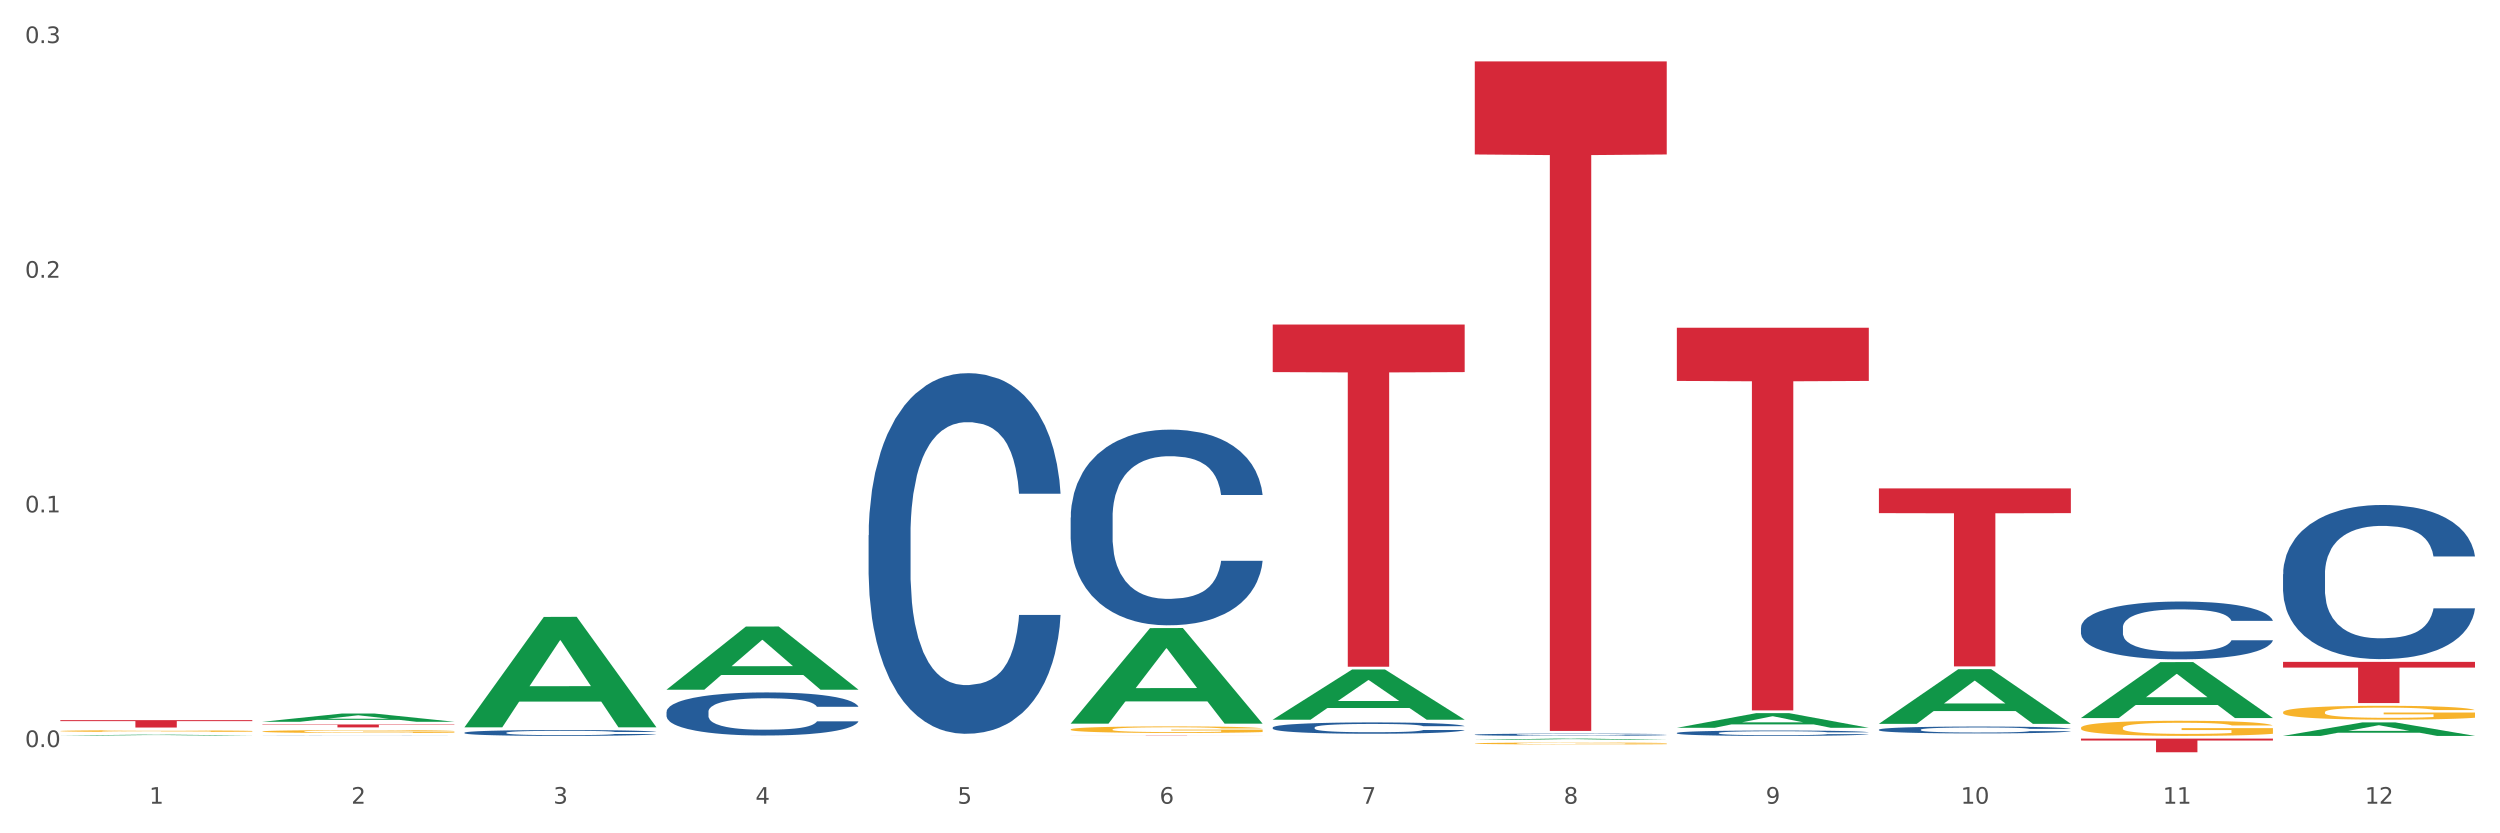 <?xml version="1.0" encoding="utf-8" standalone="no"?>
<!DOCTYPE svg PUBLIC "-//W3C//DTD SVG 1.1//EN"
  "http://www.w3.org/Graphics/SVG/1.1/DTD/svg11.dtd">
<svg xmlns:xlink="http://www.w3.org/1999/xlink" width="1080pt" height="360pt" viewBox="0 0 1080 360" xmlns="http://www.w3.org/2000/svg" version="1.1">
 <rect x="0" y="0" width="1080" height="360" fill="#333333" stroke="none"/>
 <defs>
  <style type="text/css">*{stroke-linejoin: round; stroke-linecap: butt}</style>
 </defs>
 <g id="figure_1">
  <g id="patch_1">
   <path d="M 0 360 
L 1080 360 
L 1080 0 
L 0 0 
z
" style="fill: #ffffff; stroke: #ffffff; stroke-linejoin: miter"/>
  </g>
  <g id="axes_1">
   <g id="matplotlib.axis_1">
    <g id="xtick_1">
     <g id="text_1">
      <!-- 1 -->
      <g style="fill: #4d4d4d" transform="translate(64.476 347.204) scale(0.096 -0.096)">
       <defs>
        <path id="DejaVuSans-31" d="M 794 531 
L 1825 531 
L 1825 4091 
L 703 3866 
L 703 4441 
L 1819 4666 
L 2450 4666 
L 2450 531 
L 3481 531 
L 3481 0 
L 794 0 
L 794 531 
z
" transform="scale(0.016)"/>
       </defs>
       <use xlink:href="#DejaVuSans-31"/>
      </g>
     </g>
    </g>
    <g id="xtick_2">
     <g id="text_2">
      <!-- 2 -->
      <g style="fill: #4d4d4d" transform="translate(151.768 347.204) scale(0.096 -0.096)">
       <defs>
        <path id="DejaVuSans-32" d="M 1228 531 
L 3431 531 
L 3431 0 
L 469 0 
L 469 531 
Q 828 903 1448 1529 
Q 2069 2156 2228 2338 
Q 2531 2678 2651 2914 
Q 2772 3150 2772 3378 
Q 2772 3750 2511 3984 
Q 2250 4219 1831 4219 
Q 1534 4219 1204 4116 
Q 875 4013 500 3803 
L 500 4441 
Q 881 4594 1212 4672 
Q 1544 4750 1819 4750 
Q 2544 4750 2975 4387 
Q 3406 4025 3406 3419 
Q 3406 3131 3298 2873 
Q 3191 2616 2906 2266 
Q 2828 2175 2409 1742 
Q 1991 1309 1228 531 
z
" transform="scale(0.016)"/>
       </defs>
       <use xlink:href="#DejaVuSans-32"/>
      </g>
     </g>
    </g>
    <g id="xtick_3">
     <g id="text_3">
      <!-- 3 -->
      <g style="fill: #4d4d4d" transform="translate(239.059 347.204) scale(0.096 -0.096)">
       <defs>
        <path id="DejaVuSans-33" d="M 2597 2516 
Q 3050 2419 3304 2112 
Q 3559 1806 3559 1356 
Q 3559 666 3084 287 
Q 2609 -91 1734 -91 
Q 1441 -91 1130 -33 
Q 819 25 488 141 
L 488 750 
Q 750 597 1062 519 
Q 1375 441 1716 441 
Q 2309 441 2620 675 
Q 2931 909 2931 1356 
Q 2931 1769 2642 2001 
Q 2353 2234 1838 2234 
L 1294 2234 
L 1294 2753 
L 1863 2753 
Q 2328 2753 2575 2939 
Q 2822 3125 2822 3475 
Q 2822 3834 2567 4026 
Q 2313 4219 1838 4219 
Q 1578 4219 1281 4162 
Q 984 4106 628 3988 
L 628 4550 
Q 988 4650 1302 4700 
Q 1616 4750 1894 4750 
Q 2613 4750 3031 4423 
Q 3450 4097 3450 3541 
Q 3450 3153 3228 2886 
Q 3006 2619 2597 2516 
z
" transform="scale(0.016)"/>
       </defs>
       <use xlink:href="#DejaVuSans-33"/>
      </g>
     </g>
    </g>
    <g id="xtick_4">
     <g id="text_4">
      <!-- 4 -->
      <g style="fill: #4d4d4d" transform="translate(326.351 347.204) scale(0.096 -0.096)">
       <defs>
        <path id="DejaVuSans-34" d="M 2419 4116 
L 825 1625 
L 2419 1625 
L 2419 4116 
z
M 2253 4666 
L 3047 4666 
L 3047 1625 
L 3713 1625 
L 3713 1100 
L 3047 1100 
L 3047 0 
L 2419 0 
L 2419 1100 
L 313 1100 
L 313 1709 
L 2253 4666 
z
" transform="scale(0.016)"/>
       </defs>
       <use xlink:href="#DejaVuSans-34"/>
      </g>
     </g>
    </g>
    <g id="xtick_5">
     <g id="text_5">
      <!-- 5 -->
      <g style="fill: #4d4d4d" transform="translate(413.642 347.204) scale(0.096 -0.096)">
       <defs>
        <path id="DejaVuSans-35" d="M 691 4666 
L 3169 4666 
L 3169 4134 
L 1269 4134 
L 1269 2991 
Q 1406 3038 1543 3061 
Q 1681 3084 1819 3084 
Q 2600 3084 3056 2656 
Q 3513 2228 3513 1497 
Q 3513 744 3044 326 
Q 2575 -91 1722 -91 
Q 1428 -91 1123 -41 
Q 819 9 494 109 
L 494 744 
Q 775 591 1075 516 
Q 1375 441 1709 441 
Q 2250 441 2565 725 
Q 2881 1009 2881 1497 
Q 2881 1984 2565 2268 
Q 2250 2553 1709 2553 
Q 1456 2553 1204 2497 
Q 953 2441 691 2322 
L 691 4666 
z
" transform="scale(0.016)"/>
       </defs>
       <use xlink:href="#DejaVuSans-35"/>
      </g>
     </g>
    </g>
    <g id="xtick_6">
     <g id="text_6">
      <!-- 6 -->
      <g style="fill: #4d4d4d" transform="translate(500.934 347.204) scale(0.096 -0.096)">
       <defs>
        <path id="DejaVuSans-36" d="M 2113 2584 
Q 1688 2584 1439 2293 
Q 1191 2003 1191 1497 
Q 1191 994 1439 701 
Q 1688 409 2113 409 
Q 2538 409 2786 701 
Q 3034 994 3034 1497 
Q 3034 2003 2786 2293 
Q 2538 2584 2113 2584 
z
M 3366 4563 
L 3366 3988 
Q 3128 4100 2886 4159 
Q 2644 4219 2406 4219 
Q 1781 4219 1451 3797 
Q 1122 3375 1075 2522 
Q 1259 2794 1537 2939 
Q 1816 3084 2150 3084 
Q 2853 3084 3261 2657 
Q 3669 2231 3669 1497 
Q 3669 778 3244 343 
Q 2819 -91 2113 -91 
Q 1303 -91 875 529 
Q 447 1150 447 2328 
Q 447 3434 972 4092 
Q 1497 4750 2381 4750 
Q 2619 4750 2861 4703 
Q 3103 4656 3366 4563 
z
" transform="scale(0.016)"/>
       </defs>
       <use xlink:href="#DejaVuSans-36"/>
      </g>
     </g>
    </g>
    <g id="xtick_7">
     <g id="text_7">
      <!-- 7 -->
      <g style="fill: #4d4d4d" transform="translate(588.225 347.204) scale(0.096 -0.096)">
       <defs>
        <path id="DejaVuSans-37" d="M 525 4666 
L 3525 4666 
L 3525 4397 
L 1831 0 
L 1172 0 
L 2766 4134 
L 525 4134 
L 525 4666 
z
" transform="scale(0.016)"/>
       </defs>
       <use xlink:href="#DejaVuSans-37"/>
      </g>
     </g>
    </g>
    <g id="xtick_8">
     <g id="text_8">
      <!-- 8 -->
      <g style="fill: #4d4d4d" transform="translate(675.517 347.204) scale(0.096 -0.096)">
       <defs>
        <path id="DejaVuSans-38" d="M 2034 2216 
Q 1584 2216 1326 1975 
Q 1069 1734 1069 1313 
Q 1069 891 1326 650 
Q 1584 409 2034 409 
Q 2484 409 2743 651 
Q 3003 894 3003 1313 
Q 3003 1734 2745 1975 
Q 2488 2216 2034 2216 
z
M 1403 2484 
Q 997 2584 770 2862 
Q 544 3141 544 3541 
Q 544 4100 942 4425 
Q 1341 4750 2034 4750 
Q 2731 4750 3128 4425 
Q 3525 4100 3525 3541 
Q 3525 3141 3298 2862 
Q 3072 2584 2669 2484 
Q 3125 2378 3379 2068 
Q 3634 1759 3634 1313 
Q 3634 634 3220 271 
Q 2806 -91 2034 -91 
Q 1263 -91 848 271 
Q 434 634 434 1313 
Q 434 1759 690 2068 
Q 947 2378 1403 2484 
z
M 1172 3481 
Q 1172 3119 1398 2916 
Q 1625 2713 2034 2713 
Q 2441 2713 2670 2916 
Q 2900 3119 2900 3481 
Q 2900 3844 2670 4047 
Q 2441 4250 2034 4250 
Q 1625 4250 1398 4047 
Q 1172 3844 1172 3481 
z
" transform="scale(0.016)"/>
       </defs>
       <use xlink:href="#DejaVuSans-38"/>
      </g>
     </g>
    </g>
    <g id="xtick_9">
     <g id="text_9">
      <!-- 9 -->
      <g style="fill: #4d4d4d" transform="translate(762.808 347.204) scale(0.096 -0.096)">
       <defs>
        <path id="DejaVuSans-39" d="M 703 97 
L 703 672 
Q 941 559 1184 500 
Q 1428 441 1663 441 
Q 2288 441 2617 861 
Q 2947 1281 2994 2138 
Q 2813 1869 2534 1725 
Q 2256 1581 1919 1581 
Q 1219 1581 811 2004 
Q 403 2428 403 3163 
Q 403 3881 828 4315 
Q 1253 4750 1959 4750 
Q 2769 4750 3195 4129 
Q 3622 3509 3622 2328 
Q 3622 1225 3098 567 
Q 2575 -91 1691 -91 
Q 1453 -91 1209 -44 
Q 966 3 703 97 
z
M 1959 2075 
Q 2384 2075 2632 2365 
Q 2881 2656 2881 3163 
Q 2881 3666 2632 3958 
Q 2384 4250 1959 4250 
Q 1534 4250 1286 3958 
Q 1038 3666 1038 3163 
Q 1038 2656 1286 2365 
Q 1534 2075 1959 2075 
z
" transform="scale(0.016)"/>
       </defs>
       <use xlink:href="#DejaVuSans-39"/>
      </g>
     </g>
    </g>
    <g id="xtick_10">
     <g id="text_10">
      <!-- 10 -->
      <g style="fill: #4d4d4d" transform="translate(847.046 347.204) scale(0.096 -0.096)">
       <defs>
        <path id="DejaVuSans-30" d="M 2034 4250 
Q 1547 4250 1301 3770 
Q 1056 3291 1056 2328 
Q 1056 1369 1301 889 
Q 1547 409 2034 409 
Q 2525 409 2770 889 
Q 3016 1369 3016 2328 
Q 3016 3291 2770 3770 
Q 2525 4250 2034 4250 
z
M 2034 4750 
Q 2819 4750 3233 4129 
Q 3647 3509 3647 2328 
Q 3647 1150 3233 529 
Q 2819 -91 2034 -91 
Q 1250 -91 836 529 
Q 422 1150 422 2328 
Q 422 3509 836 4129 
Q 1250 4750 2034 4750 
z
" transform="scale(0.016)"/>
       </defs>
       <use xlink:href="#DejaVuSans-31"/>
       <use xlink:href="#DejaVuSans-30" transform="translate(63.623 0)"/>
      </g>
     </g>
    </g>
    <g id="xtick_11">
     <g id="text_11">
      <!-- 11 -->
      <g style="fill: #4d4d4d" transform="translate(934.337 347.204) scale(0.096 -0.096)">
       <use xlink:href="#DejaVuSans-31"/>
       <use xlink:href="#DejaVuSans-31" transform="translate(63.623 0)"/>
      </g>
     </g>
    </g>
    <g id="xtick_12">
     <g id="text_12">
      <!-- 12 -->
      <g style="fill: #4d4d4d" transform="translate(1021.629 347.204) scale(0.096 -0.096)">
       <use xlink:href="#DejaVuSans-31"/>
       <use xlink:href="#DejaVuSans-32" transform="translate(63.623 0)"/>
      </g>
     </g>
    </g>
    <g id="xtick_13"/>
    <g id="xtick_14"/>
    <g id="xtick_15"/>
    <g id="xtick_16"/>
    <g id="xtick_17"/>
    <g id="xtick_18"/>
    <g id="xtick_19"/>
    <g id="xtick_20"/>
    <g id="xtick_21"/>
    <g id="xtick_22"/>
    <g id="xtick_23"/>
   </g>
   <g id="matplotlib.axis_2">
    <g id="ytick_1">
     <g id="text_13">
      <!-- 0.0 -->
      <g style="fill: #4d4d4d" transform="translate(10.8 322.73) scale(0.096 -0.096)">
       <defs>
        <path id="DejaVuSans-2e" d="M 684 794 
L 1344 794 
L 1344 0 
L 684 0 
L 684 794 
z
" transform="scale(0.016)"/>
       </defs>
       <use xlink:href="#DejaVuSans-30"/>
       <use xlink:href="#DejaVuSans-2e" transform="translate(63.623 0)"/>
       <use xlink:href="#DejaVuSans-30" transform="translate(95.41 0)"/>
      </g>
     </g>
    </g>
    <g id="ytick_2">
     <g id="text_14">
      <!-- 0.1 -->
      <g style="fill: #4d4d4d" transform="translate(10.8 221.359) scale(0.096 -0.096)">
       <use xlink:href="#DejaVuSans-30"/>
       <use xlink:href="#DejaVuSans-2e" transform="translate(63.623 0)"/>
       <use xlink:href="#DejaVuSans-31" transform="translate(95.41 0)"/>
      </g>
     </g>
    </g>
    <g id="ytick_3">
     <g id="text_15">
      <!-- 0.2 -->
      <g style="fill: #4d4d4d" transform="translate(10.8 119.988) scale(0.096 -0.096)">
       <use xlink:href="#DejaVuSans-30"/>
       <use xlink:href="#DejaVuSans-2e" transform="translate(63.623 0)"/>
       <use xlink:href="#DejaVuSans-32" transform="translate(95.41 0)"/>
      </g>
     </g>
    </g>
    <g id="ytick_4">
     <g id="text_16">
      <!-- 0.3 -->
      <g style="fill: #4d4d4d" transform="translate(10.8 18.617) scale(0.096 -0.096)">
       <use xlink:href="#DejaVuSans-30"/>
       <use xlink:href="#DejaVuSans-2e" transform="translate(63.623 0)"/>
       <use xlink:href="#DejaVuSans-33" transform="translate(95.41 0)"/>
      </g>
     </g>
    </g>
    <g id="ytick_5"/>
    <g id="ytick_6"/>
    <g id="ytick_7"/>
   </g>
   <g id="PolyCollection_1">
    <path d="M 26.067 317.766 
L 26.152 317.766 
L 60.349 317.376 
L 74.541 317.376 
L 108.994 317.767 
L 92.579 317.767 
L 85.142 317.676 
L 49.834 317.676 
L 49.577 317.677 
L 42.396 317.767 
L 26.067 317.767 
L 26.067 317.766 
L 54.279 317.621 
L 80.696 317.621 
L 67.616 317.459 
L 67.445 317.458 
L 67.274 317.459 
L 54.194 317.621 
L 54.279 317.621 
L 26.067 317.766 
z
" clip-path="url(#p95a2f66bcb)" style="fill: #109648"/>
    <path d="M 113.358 311.8 
L 113.444 311.797 
L 147.641 308.257 
L 161.832 308.254 
L 196.285 311.807 
L 179.871 311.807 
L 172.433 310.979 
L 137.125 310.979 
L 136.869 310.993 
L 129.687 311.807 
L 113.358 311.807 
L 113.358 311.8 
L 141.571 310.486 
L 167.988 310.482 
L 154.907 309.011 
L 154.736 309.004 
L 154.565 309.014 
L 141.485 310.482 
L 141.571 310.486 
L 113.358 311.8 
z
" clip-path="url(#p95a2f66bcb)" style="fill: #109648"/>
    <path d="M 200.65 314.113 
L 200.735 314.069 
L 234.932 266.51 
L 249.124 266.465 
L 283.577 314.203 
L 267.162 314.203 
L 259.725 303.087 
L 224.417 303.087 
L 224.16 303.266 
L 216.979 314.203 
L 200.65 314.203 
L 200.65 314.113 
L 228.862 296.453 
L 255.279 296.408 
L 242.199 276.64 
L 242.028 276.551 
L 241.857 276.685 
L 228.777 296.408 
L 228.862 296.453 
L 200.65 314.113 
z
" clip-path="url(#p95a2f66bcb)" style="fill: #109648"/>
    <path d="M 287.941 297.905 
L 288.027 297.879 
L 322.224 270.67 
L 336.415 270.644 
L 370.868 297.956 
L 354.454 297.956 
L 347.016 291.596 
L 311.708 291.596 
L 311.452 291.698 
L 304.27 297.956 
L 287.941 297.956 
L 287.941 297.905 
L 316.154 287.8 
L 342.571 287.775 
L 329.49 276.465 
L 329.319 276.414 
L 329.148 276.491 
L 316.068 287.775 
L 316.154 287.8 
L 287.941 297.905 
z
" clip-path="url(#p95a2f66bcb)" style="fill: #109648"/>
    <path d="M 462.524 312.559 
L 462.61 312.52 
L 496.806 271.343 
L 510.998 271.304 
L 545.451 312.637 
L 529.037 312.637 
L 521.599 303.012 
L 486.291 303.012 
L 486.035 303.167 
L 478.853 312.637 
L 462.524 312.637 
L 462.524 312.559 
L 490.737 297.268 
L 517.153 297.229 
L 504.073 280.114 
L 503.902 280.036 
L 503.731 280.153 
L 490.651 297.229 
L 490.737 297.268 
L 462.524 312.559 
z
" clip-path="url(#p95a2f66bcb)" style="fill: #109648"/>
    <path d="M 549.816 310.871 
L 549.901 310.85 
L 584.098 289.22 
L 598.29 289.2 
L 632.743 310.912 
L 616.328 310.912 
L 608.891 305.856 
L 573.582 305.856 
L 573.326 305.937 
L 566.145 310.912 
L 549.816 310.912 
L 549.816 310.871 
L 578.028 302.838 
L 604.445 302.818 
L 591.365 293.827 
L 591.194 293.787 
L 591.023 293.848 
L 577.943 302.818 
L 578.028 302.838 
L 549.816 310.871 
z
" clip-path="url(#p95a2f66bcb)" style="fill: #109648"/>
    <path d="M 637.107 319.615 
L 637.193 319.614 
L 671.389 319.083 
L 685.581 319.083 
L 720.034 319.616 
L 703.62 319.616 
L 696.182 319.492 
L 660.874 319.492 
L 660.617 319.494 
L 653.436 319.616 
L 637.107 319.616 
L 637.107 319.615 
L 665.319 319.417 
L 691.736 319.417 
L 678.656 319.196 
L 678.485 319.195 
L 678.314 319.197 
L 665.234 319.417 
L 665.319 319.417 
L 637.107 319.615 
z
" clip-path="url(#p95a2f66bcb)" style="fill: #109648"/>
    <path d="M 462.524 315.117 
L 462.622 315.114 
L 462.622 315.021 
L 462.818 314.941 
L 463.797 314.746 
L 465.266 314.586 
L 466.343 314.501 
L 467.42 314.431 
L 468.692 314.361 
L 470.259 314.288 
L 473.098 314.182 
L 474.861 314.128 
L 477.014 314.071 
L 480.931 313.988 
L 483.77 313.942 
L 486.707 313.903 
L 491.505 313.856 
L 494.638 313.835 
L 497.967 313.82 
L 501.981 313.81 
L 505.016 313.807 
L 511.673 313.815 
L 517.352 313.838 
L 520.093 313.856 
L 523.618 313.887 
L 525.478 313.908 
L 528.513 313.949 
L 531.646 314.004 
L 533.8 314.05 
L 537.031 314.138 
L 539.479 314.226 
L 541.731 314.335 
L 542.906 314.41 
L 543.787 314.48 
L 544.57 314.56 
L 545.353 314.687 
L 527.73 314.687 
L 527.045 314.596 
L 525.968 314.511 
L 524.401 314.428 
L 523.031 314.376 
L 520.681 314.312 
L 518.527 314.27 
L 516.275 314.239 
L 513.534 314.213 
L 511.38 314.2 
L 508.345 314.19 
L 502.372 314.193 
L 498.358 314.213 
L 495.617 314.239 
L 493.854 314.263 
L 492.288 314.288 
L 490.526 314.325 
L 488.47 314.379 
L 487.001 314.428 
L 485.532 314.49 
L 484.357 314.552 
L 483.281 314.625 
L 482.399 314.702 
L 481.714 314.783 
L 481.127 314.881 
L 480.637 315.044 
L 480.637 315.399 
L 480.833 315.479 
L 481.322 315.585 
L 481.91 315.665 
L 482.889 315.761 
L 483.77 315.826 
L 485.434 315.919 
L 487.295 315.997 
L 488.763 316.046 
L 490.232 316.087 
L 492.777 316.144 
L 495.617 316.191 
L 498.064 316.219 
L 501.393 316.245 
L 503.645 316.255 
L 505.603 316.26 
L 510.401 316.26 
L 513.827 316.253 
L 517.646 316.235 
L 520.583 316.211 
L 523.031 316.183 
L 525.772 316.136 
L 527.534 316.092 
L 527.534 315.551 
L 505.995 315.549 
L 505.995 315.189 
L 545.451 315.189 
L 545.451 316.245 
L 543.787 316.299 
L 541.927 316.348 
L 539.968 316.392 
L 537.031 316.447 
L 533.507 316.499 
L 530.374 316.535 
L 527.045 316.566 
L 523.129 316.594 
L 518.037 316.62 
L 514.904 316.631 
L 510.988 316.638 
L 506.386 316.641 
L 502.372 316.636 
L 498.456 316.623 
L 494.344 316.6 
L 490.33 316.566 
L 487.295 316.532 
L 484.26 316.491 
L 481.029 316.436 
L 478.483 316.385 
L 476.525 316.338 
L 474.371 316.279 
L 472.021 316.201 
L 470.259 316.131 
L 468.692 316.059 
L 467.028 315.965 
L 465.853 315.885 
L 464.678 315.784 
L 463.993 315.709 
L 463.21 315.593 
L 462.622 315.43 
L 462.524 315.117 
z
" clip-path="url(#p95a2f66bcb)" style="fill: #f7b32b"/>
    <path d="M 637.107 321.165 
L 637.205 321.164 
L 637.205 321.137 
L 637.401 321.114 
L 638.38 321.058 
L 639.849 321.011 
L 640.926 320.987 
L 642.003 320.966 
L 643.275 320.946 
L 644.842 320.925 
L 647.681 320.894 
L 649.443 320.879 
L 651.597 320.862 
L 655.514 320.838 
L 658.353 320.825 
L 661.29 320.814 
L 666.088 320.8 
L 669.221 320.794 
L 672.549 320.79 
L 676.564 320.787 
L 679.599 320.786 
L 686.256 320.788 
L 691.935 320.795 
L 694.676 320.8 
L 698.201 320.809 
L 700.061 320.815 
L 703.096 320.827 
L 706.229 320.843 
L 708.383 320.856 
L 711.614 320.882 
L 714.062 320.907 
L 716.314 320.939 
L 717.489 320.96 
L 718.37 320.981 
L 719.153 321.004 
L 719.936 321.04 
L 702.313 321.04 
L 701.628 321.014 
L 700.551 320.99 
L 698.984 320.966 
L 697.614 320.951 
L 695.264 320.932 
L 693.11 320.92 
L 690.858 320.911 
L 688.117 320.903 
L 685.963 320.9 
L 682.928 320.897 
L 676.955 320.897 
L 672.941 320.903 
L 670.2 320.911 
L 668.437 320.918 
L 666.871 320.925 
L 665.109 320.936 
L 663.053 320.951 
L 661.584 320.966 
L 660.115 320.984 
L 658.94 321.001 
L 657.863 321.022 
L 656.982 321.045 
L 656.297 321.068 
L 655.71 321.097 
L 655.22 321.144 
L 655.22 321.246 
L 655.416 321.269 
L 655.905 321.3 
L 656.493 321.323 
L 657.472 321.351 
L 658.353 321.37 
L 660.017 321.397 
L 661.878 321.419 
L 663.346 321.433 
L 664.815 321.445 
L 667.36 321.462 
L 670.2 321.475 
L 672.647 321.483 
L 675.976 321.491 
L 678.228 321.494 
L 680.186 321.495 
L 684.984 321.495 
L 688.41 321.493 
L 692.229 321.488 
L 695.166 321.481 
L 697.614 321.473 
L 700.355 321.459 
L 702.117 321.447 
L 702.117 321.29 
L 680.578 321.29 
L 680.578 321.186 
L 720.034 321.186 
L 720.034 321.491 
L 718.37 321.507 
L 716.51 321.521 
L 714.551 321.534 
L 711.614 321.549 
L 708.09 321.564 
L 704.957 321.575 
L 701.628 321.584 
L 697.711 321.592 
L 692.62 321.599 
L 689.487 321.602 
L 685.571 321.605 
L 680.969 321.605 
L 676.955 321.604 
L 673.039 321.6 
L 668.927 321.593 
L 664.913 321.584 
L 661.878 321.574 
L 658.843 321.562 
L 655.612 321.546 
L 653.066 321.531 
L 651.108 321.518 
L 648.954 321.501 
L 646.604 321.478 
L 644.842 321.458 
L 643.275 321.437 
L 641.611 321.41 
L 640.436 321.387 
L 639.261 321.358 
L 638.576 321.336 
L 637.793 321.302 
L 637.205 321.255 
L 637.107 321.165 
z
" clip-path="url(#p95a2f66bcb)" style="fill: #f7b32b"/>
    <path d="M 724.399 314.402 
L 724.484 314.396 
L 758.681 308.079 
L 772.872 308.073 
L 807.326 314.414 
L 790.911 314.414 
L 783.473 312.937 
L 748.165 312.937 
L 747.909 312.961 
L 740.728 314.414 
L 724.399 314.414 
L 724.399 314.402 
L 752.611 312.056 
L 779.028 312.05 
L 765.948 309.425 
L 765.777 309.413 
L 765.606 309.431 
L 752.525 312.05 
L 752.611 312.056 
L 724.399 314.402 
z
" clip-path="url(#p95a2f66bcb)" style="fill: #109648"/>
    <path d="M 986.273 317.901 
L 986.359 317.896 
L 1020.555 312.074 
L 1034.747 312.069 
L 1069.2 317.912 
L 1052.786 317.912 
L 1045.348 316.552 
L 1010.04 316.552 
L 1009.783 316.574 
L 1002.602 317.912 
L 986.273 317.912 
L 986.273 317.901 
L 1014.485 315.739 
L 1040.902 315.734 
L 1027.822 313.314 
L 1027.651 313.303 
L 1027.48 313.32 
L 1014.4 315.734 
L 1014.485 315.739 
L 986.273 317.901 
z
" clip-path="url(#p95a2f66bcb)" style="fill: #109648"/>
    <path d="M 898.982 310.152 
L 899.067 310.129 
L 933.264 286.038 
L 947.455 286.015 
L 981.909 310.197 
L 965.494 310.197 
L 958.056 304.566 
L 922.748 304.566 
L 922.492 304.657 
L 915.311 310.197 
L 898.982 310.197 
L 898.982 310.152 
L 927.194 301.205 
L 953.611 301.183 
L 940.531 291.169 
L 940.36 291.124 
L 940.189 291.192 
L 927.108 301.183 
L 927.194 301.205 
L 898.982 310.152 
z
" clip-path="url(#p95a2f66bcb)" style="fill: #109648"/>
    <path d="M 811.69 312.654 
L 811.776 312.632 
L 845.972 289.087 
L 860.164 289.065 
L 894.617 312.699 
L 878.203 312.699 
L 870.765 307.195 
L 835.457 307.195 
L 835.2 307.284 
L 828.019 312.699 
L 811.69 312.699 
L 811.69 312.654 
L 839.902 303.911 
L 866.319 303.889 
L 853.239 294.103 
L 853.068 294.058 
L 852.897 294.125 
L 839.817 303.889 
L 839.902 303.911 
L 811.69 312.654 
z
" clip-path="url(#p95a2f66bcb)" style="fill: #109648"/>
    <path d="M 462.524 317.811 
L 545.451 317.811 
L 545.451 317.825 
L 512.831 317.825 
L 512.831 317.912 
L 494.948 317.912 
L 494.948 317.825 
L 462.524 317.825 
L 462.524 317.811 
L 462.524 317.811 
z
" clip-path="url(#p95a2f66bcb)" style="fill: #d62839"/>
    <path d="M 113.358 315.991 
L 113.456 315.99 
L 113.456 315.949 
L 113.652 315.913 
L 114.631 315.827 
L 116.1 315.757 
L 117.177 315.719 
L 118.254 315.688 
L 119.527 315.657 
L 121.093 315.625 
L 123.932 315.578 
L 125.695 315.554 
L 127.849 315.529 
L 131.765 315.492 
L 134.604 315.472 
L 137.541 315.455 
L 142.339 315.434 
L 145.472 315.425 
L 148.801 315.418 
L 152.815 315.413 
L 155.85 315.412 
L 162.508 315.416 
L 168.186 315.426 
L 170.928 315.434 
L 174.452 315.448 
L 176.312 315.457 
L 179.348 315.475 
L 182.481 315.499 
L 184.634 315.52 
L 187.865 315.559 
L 190.313 315.598 
L 192.565 315.646 
L 193.74 315.679 
L 194.621 315.71 
L 195.404 315.745 
L 196.187 315.801 
L 178.564 315.801 
L 177.879 315.761 
L 176.802 315.723 
L 175.235 315.687 
L 173.865 315.664 
L 171.515 315.635 
L 169.361 315.617 
L 167.109 315.603 
L 164.368 315.592 
L 162.214 315.586 
L 159.179 315.582 
L 153.206 315.583 
L 149.192 315.592 
L 146.451 315.603 
L 144.689 315.614 
L 143.122 315.625 
L 141.36 315.641 
L 139.304 315.665 
L 137.835 315.687 
L 136.367 315.714 
L 135.192 315.742 
L 134.115 315.774 
L 133.234 315.808 
L 132.548 315.843 
L 131.961 315.887 
L 131.471 315.959 
L 131.471 316.116 
L 131.667 316.151 
L 132.157 316.198 
L 132.744 316.234 
L 133.723 316.276 
L 134.604 316.304 
L 136.269 316.346 
L 138.129 316.38 
L 139.597 316.402 
L 141.066 316.42 
L 143.612 316.445 
L 146.451 316.466 
L 148.899 316.478 
L 152.227 316.49 
L 154.479 316.494 
L 156.437 316.497 
L 161.235 316.497 
L 164.662 316.493 
L 168.48 316.485 
L 171.417 316.475 
L 173.865 316.462 
L 176.606 316.442 
L 178.368 316.422 
L 178.368 316.183 
L 156.829 316.182 
L 156.829 316.023 
L 196.285 316.023 
L 196.285 316.49 
L 194.621 316.514 
L 192.761 316.536 
L 190.803 316.555 
L 187.865 316.579 
L 184.341 316.602 
L 181.208 316.618 
L 177.879 316.632 
L 173.963 316.644 
L 168.872 316.656 
L 165.738 316.66 
L 161.822 316.664 
L 157.221 316.665 
L 153.206 316.662 
L 149.29 316.657 
L 145.178 316.646 
L 141.164 316.632 
L 138.129 316.617 
L 135.094 316.598 
L 131.863 316.574 
L 129.317 316.552 
L 127.359 316.531 
L 125.205 316.505 
L 122.855 316.47 
L 121.093 316.439 
L 119.527 316.407 
L 117.862 316.366 
L 116.687 316.331 
L 115.512 316.286 
L 114.827 316.253 
L 114.044 316.202 
L 113.456 316.129 
L 113.358 315.991 
z
" clip-path="url(#p95a2f66bcb)" style="fill: #f7b32b"/>
    <path d="M 26.067 315.805 
L 26.165 315.805 
L 26.165 315.78 
L 26.361 315.759 
L 27.34 315.708 
L 28.808 315.666 
L 29.885 315.643 
L 30.962 315.625 
L 32.235 315.607 
L 33.802 315.588 
L 36.641 315.56 
L 38.403 315.546 
L 40.557 315.531 
L 44.473 315.509 
L 47.313 315.497 
L 50.25 315.486 
L 55.047 315.474 
L 58.18 315.469 
L 61.509 315.465 
L 65.523 315.462 
L 68.558 315.461 
L 75.216 315.463 
L 80.895 315.469 
L 83.636 315.474 
L 87.161 315.482 
L 89.021 315.488 
L 92.056 315.499 
L 95.189 315.513 
L 97.343 315.525 
L 100.574 315.548 
L 103.022 315.571 
L 105.273 315.6 
L 106.448 315.62 
L 107.329 315.638 
L 108.113 315.659 
L 108.896 315.692 
L 91.273 315.692 
L 90.587 315.669 
L 89.51 315.646 
L 87.944 315.624 
L 86.573 315.611 
L 84.224 315.594 
L 82.07 315.583 
L 79.818 315.575 
L 77.076 315.568 
L 74.922 315.565 
L 71.887 315.562 
L 65.915 315.563 
L 61.901 315.568 
L 59.159 315.575 
L 57.397 315.581 
L 55.831 315.588 
L 54.068 315.597 
L 52.012 315.611 
L 50.544 315.624 
L 49.075 315.641 
L 47.9 315.657 
L 46.823 315.676 
L 45.942 315.696 
L 45.257 315.718 
L 44.669 315.743 
L 44.18 315.786 
L 44.18 315.879 
L 44.376 315.9 
L 44.865 315.928 
L 45.453 315.949 
L 46.432 315.974 
L 47.313 315.991 
L 48.977 316.016 
L 50.837 316.036 
L 52.306 316.049 
L 53.775 316.06 
L 56.32 316.075 
L 59.159 316.087 
L 61.607 316.095 
L 64.936 316.102 
L 67.188 316.104 
L 69.146 316.106 
L 73.943 316.106 
L 77.37 316.104 
L 81.188 316.099 
L 84.126 316.093 
L 86.573 316.085 
L 89.315 316.073 
L 91.077 316.061 
L 91.077 315.919 
L 69.538 315.919 
L 69.538 315.824 
L 108.994 315.824 
L 108.994 316.102 
L 107.329 316.116 
L 105.469 316.129 
L 103.511 316.14 
L 100.574 316.155 
L 97.049 316.168 
L 93.916 316.178 
L 90.587 316.186 
L 86.671 316.193 
L 81.58 316.2 
L 78.447 316.203 
L 74.531 316.205 
L 69.929 316.206 
L 65.915 316.204 
L 61.999 316.201 
L 57.887 316.195 
L 53.872 316.186 
L 50.837 316.177 
L 47.802 316.166 
L 44.571 316.152 
L 42.026 316.138 
L 40.068 316.126 
L 37.914 316.11 
L 35.564 316.09 
L 33.802 316.072 
L 32.235 316.053 
L 30.571 316.028 
L 29.396 316.007 
L 28.221 315.981 
L 27.536 315.961 
L 26.752 315.93 
L 26.165 315.887 
L 26.067 315.805 
z
" clip-path="url(#p95a2f66bcb)" style="fill: #f7b32b"/>
    <path d="M 549.816 140.2 
L 632.743 140.2 
L 632.743 160.744 
L 600.122 160.882 
L 600.122 288.029 
L 582.24 288.029 
L 582.24 160.882 
L 549.816 160.744 
L 549.816 140.339 
L 549.816 140.2 
z
" clip-path="url(#p95a2f66bcb)" style="fill: #d62839"/>
    <path d="M 811.69 210.983 
L 894.617 210.983 
L 894.617 221.671 
L 861.997 221.744 
L 861.997 287.895 
L 844.114 287.895 
L 844.114 221.744 
L 811.69 221.671 
L 811.69 211.055 
L 811.69 210.983 
z
" clip-path="url(#p95a2f66bcb)" style="fill: #d62839"/>
    <path d="M 637.107 26.537 
L 720.034 26.537 
L 720.034 66.728 
L 687.414 67 
L 687.414 315.752 
L 669.531 315.752 
L 669.531 67 
L 637.107 66.728 
L 637.107 26.809 
L 637.107 26.537 
z
" clip-path="url(#p95a2f66bcb)" style="fill: #d62839"/>
    <path d="M 724.399 141.586 
L 807.326 141.586 
L 807.326 164.559 
L 774.705 164.715 
L 774.705 306.903 
L 756.823 306.903 
L 756.823 164.715 
L 724.399 164.559 
L 724.399 141.741 
L 724.399 141.586 
z
" clip-path="url(#p95a2f66bcb)" style="fill: #d62839"/>
    <path d="M 113.358 312.977 
L 196.285 312.977 
L 196.285 313.153 
L 163.665 313.154 
L 163.665 314.242 
L 145.782 314.242 
L 145.782 313.154 
L 113.358 313.153 
L 113.358 312.978 
L 113.358 312.977 
z
" clip-path="url(#p95a2f66bcb)" style="fill: #d62839"/>
    <path d="M 986.273 285.915 
L 1069.2 285.915 
L 1069.2 288.39 
L 1036.579 288.407 
L 1036.579 303.727 
L 1018.697 303.727 
L 1018.697 288.407 
L 986.273 288.39 
L 986.273 285.932 
L 986.273 285.915 
z
" clip-path="url(#p95a2f66bcb)" style="fill: #d62839"/>
    <path d="M 898.982 319.083 
L 981.909 319.083 
L 981.909 319.903 
L 949.288 319.909 
L 949.288 324.987 
L 931.406 324.987 
L 931.406 319.909 
L 898.982 319.903 
L 898.982 319.088 
L 898.982 319.083 
z
" clip-path="url(#p95a2f66bcb)" style="fill: #d62839"/>
    <path d="M 26.067 311.093 
L 108.994 311.093 
L 108.994 311.537 
L 76.373 311.54 
L 76.373 314.291 
L 58.491 314.291 
L 58.491 311.54 
L 26.067 311.537 
L 26.067 311.096 
L 26.067 311.093 
z
" clip-path="url(#p95a2f66bcb)" style="fill: #d62839"/>
    <path d="M 724.399 316.63 
L 724.497 316.628 
L 724.497 316.568 
L 724.791 316.488 
L 725.869 316.339 
L 727.241 316.226 
L 729.594 316.094 
L 730.868 316.039 
L 732.535 315.977 
L 735.965 315.877 
L 739.886 315.792 
L 742.631 315.745 
L 744.689 315.716 
L 749.296 315.662 
L 751.943 315.639 
L 754.688 315.62 
L 757.04 315.607 
L 760.961 315.592 
L 764.098 315.586 
L 767.725 315.584 
L 770.763 315.586 
L 774.782 315.594 
L 780.664 315.62 
L 782.918 315.635 
L 785.957 315.66 
L 789.093 315.694 
L 791.642 315.728 
L 794.583 315.777 
L 797.621 315.841 
L 800.562 315.922 
L 802.621 315.996 
L 804.287 316.075 
L 805.757 316.171 
L 806.835 316.275 
L 807.326 316.362 
L 789.388 316.362 
L 788.897 316.283 
L 787.917 316.198 
L 786.937 316.141 
L 785.859 316.094 
L 784.192 316.041 
L 782.722 316.007 
L 780.271 315.967 
L 778.017 315.941 
L 776.155 315.926 
L 773.9 315.913 
L 769.097 315.901 
L 765.666 315.901 
L 763.51 315.905 
L 760.863 315.916 
L 758.609 315.93 
L 755.962 315.956 
L 753.903 315.984 
L 751.845 316.02 
L 750.669 316.045 
L 748.904 316.092 
L 747.728 316.13 
L 746.16 316.196 
L 745.277 316.243 
L 743.709 316.364 
L 743.023 316.454 
L 742.729 316.515 
L 742.533 316.583 
L 742.533 316.915 
L 743.121 317.064 
L 743.611 317.128 
L 744.395 317.2 
L 745.866 317.294 
L 748.022 317.385 
L 750.277 317.451 
L 752.139 317.491 
L 753.903 317.521 
L 755.668 317.544 
L 757.824 317.566 
L 759.589 317.578 
L 762.235 317.591 
L 765.372 317.598 
L 767.823 317.598 
L 772.822 317.587 
L 775.076 317.576 
L 777.233 317.561 
L 779.585 317.538 
L 781.448 317.513 
L 782.526 317.493 
L 784.29 317.453 
L 785.663 317.41 
L 786.839 317.362 
L 787.623 317.319 
L 788.505 317.255 
L 789.191 317.183 
L 789.388 317.145 
L 807.326 317.145 
L 806.934 317.221 
L 806.247 317.296 
L 804.875 317.396 
L 803.797 317.453 
L 802.13 317.523 
L 800.366 317.583 
L 797.915 317.649 
L 795.661 317.698 
L 793.308 317.74 
L 790.76 317.778 
L 786.153 317.832 
L 784.486 317.846 
L 780.958 317.872 
L 778.213 317.887 
L 774.194 317.902 
L 770.077 317.91 
L 765.764 317.912 
L 761.941 317.908 
L 757.726 317.895 
L 755.08 317.883 
L 752.139 317.863 
L 748.708 317.834 
L 745.474 317.798 
L 742.435 317.755 
L 739.592 317.706 
L 736.946 317.651 
L 733.515 317.559 
L 730.966 317.47 
L 729.104 317.387 
L 727.829 317.317 
L 726.555 317.228 
L 725.869 317.166 
L 724.791 317.017 
L 724.399 316.879 
L 724.399 316.63 
z
" clip-path="url(#p95a2f66bcb)" style="fill: #255c99"/>
    <path d="M 113.358 317.87 
L 113.456 317.87 
L 113.456 317.868 
L 113.751 317.865 
L 114.829 317.86 
L 116.201 317.856 
L 118.554 317.852 
L 119.828 317.85 
L 121.494 317.848 
L 124.925 317.845 
L 128.846 317.842 
L 131.591 317.84 
L 133.649 317.839 
L 138.256 317.838 
L 140.903 317.837 
L 143.647 317.836 
L 146 317.836 
L 149.921 317.835 
L 153.058 317.835 
L 156.684 317.835 
L 159.723 317.835 
L 163.742 317.835 
L 169.623 317.836 
L 171.878 317.837 
L 174.916 317.838 
L 178.053 317.839 
L 180.602 317.84 
L 183.542 317.841 
L 186.581 317.844 
L 189.522 317.846 
L 191.58 317.849 
L 193.247 317.851 
L 194.717 317.854 
L 195.795 317.858 
L 196.285 317.861 
L 178.347 317.861 
L 177.857 317.858 
L 176.877 317.855 
L 175.897 317.853 
L 174.818 317.852 
L 173.152 317.85 
L 171.682 317.849 
L 169.231 317.848 
L 166.977 317.847 
L 165.114 317.846 
L 162.86 317.846 
L 158.057 317.845 
L 154.626 317.845 
L 152.469 317.846 
L 149.823 317.846 
L 147.568 317.846 
L 144.922 317.847 
L 142.863 317.848 
L 140.805 317.849 
L 139.628 317.85 
L 137.864 317.852 
L 136.688 317.853 
L 135.119 317.855 
L 134.237 317.857 
L 132.669 317.861 
L 131.983 317.864 
L 131.689 317.866 
L 131.493 317.868 
L 131.493 317.879 
L 132.081 317.884 
L 132.571 317.886 
L 133.355 317.889 
L 134.825 317.892 
L 136.982 317.895 
L 139.236 317.897 
L 141.099 317.898 
L 142.863 317.899 
L 144.628 317.9 
L 146.784 317.901 
L 148.548 317.901 
L 151.195 317.902 
L 154.332 317.902 
L 156.782 317.902 
L 161.781 317.902 
L 164.036 317.901 
L 166.192 317.901 
L 168.545 317.9 
L 170.407 317.899 
L 171.486 317.898 
L 173.25 317.897 
L 174.622 317.896 
L 175.799 317.894 
L 176.583 317.893 
L 177.465 317.891 
L 178.151 317.888 
L 178.347 317.887 
L 196.285 317.887 
L 195.893 317.889 
L 195.207 317.892 
L 193.835 317.895 
L 192.757 317.897 
L 191.09 317.899 
L 189.326 317.901 
L 186.875 317.904 
L 184.621 317.905 
L 182.268 317.907 
L 179.72 317.908 
L 175.113 317.91 
L 173.446 317.91 
L 169.917 317.911 
L 167.173 317.911 
L 163.154 317.912 
L 159.037 317.912 
L 154.724 317.912 
L 150.901 317.912 
L 146.686 317.912 
L 144.039 317.911 
L 141.099 317.911 
L 137.668 317.91 
L 134.433 317.909 
L 131.395 317.907 
L 128.552 317.905 
L 125.905 317.904 
L 122.475 317.901 
L 119.926 317.898 
L 118.064 317.895 
L 116.789 317.893 
L 115.515 317.89 
L 114.829 317.888 
L 113.751 317.883 
L 113.358 317.878 
L 113.358 317.87 
z
" clip-path="url(#p95a2f66bcb)" style="fill: #255c99"/>
    <path d="M 287.941 307.491 
L 288.039 307.474 
L 288.039 306.998 
L 288.333 306.352 
L 289.412 305.162 
L 290.784 304.261 
L 293.137 303.206 
L 294.411 302.764 
L 296.077 302.271 
L 299.508 301.472 
L 303.429 300.792 
L 306.174 300.418 
L 308.232 300.18 
L 312.839 299.755 
L 315.486 299.568 
L 318.23 299.415 
L 320.583 299.313 
L 324.504 299.194 
L 327.64 299.143 
L 331.267 299.126 
L 334.306 299.143 
L 338.325 299.211 
L 344.206 299.415 
L 346.461 299.534 
L 349.499 299.738 
L 352.636 300.01 
L 355.185 300.282 
L 358.125 300.673 
L 361.164 301.183 
L 364.105 301.829 
L 366.163 302.424 
L 367.83 303.053 
L 369.3 303.818 
L 370.378 304.652 
L 370.868 305.349 
L 352.93 305.349 
L 352.44 304.72 
L 351.46 304.039 
L 350.48 303.58 
L 349.401 303.206 
L 347.735 302.781 
L 346.265 302.509 
L 343.814 302.186 
L 341.56 301.982 
L 339.697 301.863 
L 337.443 301.761 
L 332.64 301.659 
L 329.209 301.659 
L 327.052 301.693 
L 324.406 301.778 
L 322.151 301.897 
L 319.505 302.101 
L 317.446 302.322 
L 315.388 302.611 
L 314.211 302.815 
L 312.447 303.189 
L 311.271 303.495 
L 309.702 304.022 
L 308.82 304.397 
L 307.252 305.366 
L 306.566 306.08 
L 306.272 306.573 
L 306.076 307.117 
L 306.076 309.769 
L 306.664 310.959 
L 307.154 311.469 
L 307.938 312.047 
L 309.408 312.795 
L 311.565 313.526 
L 313.819 314.053 
L 315.682 314.377 
L 317.446 314.615 
L 319.211 314.802 
L 321.367 314.972 
L 323.131 315.074 
L 325.778 315.176 
L 328.915 315.227 
L 331.365 315.227 
L 336.364 315.142 
L 338.619 315.057 
L 340.775 314.938 
L 343.128 314.751 
L 344.99 314.547 
L 346.069 314.394 
L 347.833 314.07 
L 349.205 313.73 
L 350.382 313.339 
L 351.166 312.999 
L 352.048 312.489 
L 352.734 311.911 
L 352.93 311.605 
L 370.868 311.605 
L 370.476 312.217 
L 369.79 312.812 
L 368.418 313.611 
L 367.339 314.07 
L 365.673 314.632 
L 363.909 315.108 
L 361.458 315.635 
L 359.204 316.026 
L 356.851 316.366 
L 354.303 316.672 
L 349.695 317.097 
L 348.029 317.216 
L 344.5 317.42 
L 341.756 317.539 
L 337.737 317.658 
L 333.62 317.726 
L 329.307 317.743 
L 325.484 317.709 
L 321.269 317.607 
L 318.622 317.505 
L 315.682 317.352 
L 312.251 317.114 
L 309.016 316.825 
L 305.978 316.485 
L 303.135 316.094 
L 300.488 315.652 
L 297.057 314.921 
L 294.509 314.207 
L 292.646 313.543 
L 291.372 312.982 
L 290.098 312.268 
L 289.412 311.775 
L 288.333 310.585 
L 287.941 309.48 
L 287.941 307.491 
z
" clip-path="url(#p95a2f66bcb)" style="fill: #255c99"/>
    <path d="M 200.65 316.514 
L 200.748 316.512 
L 200.748 316.447 
L 201.042 316.359 
L 202.12 316.196 
L 203.493 316.074 
L 205.845 315.93 
L 207.119 315.869 
L 208.786 315.802 
L 212.217 315.693 
L 216.137 315.601 
L 218.882 315.549 
L 220.941 315.517 
L 225.548 315.459 
L 228.194 315.434 
L 230.939 315.413 
L 233.291 315.399 
L 237.212 315.383 
L 240.349 315.376 
L 243.976 315.373 
L 247.014 315.376 
L 251.033 315.385 
L 256.915 315.413 
L 259.169 315.429 
L 262.208 315.457 
L 265.345 315.494 
L 267.893 315.531 
L 270.834 315.584 
L 273.873 315.654 
L 276.813 315.742 
L 278.872 315.823 
L 280.538 315.909 
L 282.008 316.013 
L 283.087 316.127 
L 283.577 316.222 
L 265.639 316.222 
L 265.149 316.136 
L 264.168 316.043 
L 263.188 315.981 
L 262.11 315.93 
L 260.444 315.872 
L 258.973 315.835 
L 256.523 315.791 
L 254.268 315.763 
L 252.406 315.747 
L 250.151 315.733 
L 245.348 315.719 
L 241.917 315.719 
L 239.761 315.723 
L 237.114 315.735 
L 234.86 315.751 
L 232.213 315.779 
L 230.155 315.809 
L 228.096 315.849 
L 226.92 315.876 
L 225.156 315.927 
L 223.979 315.969 
L 222.411 316.041 
L 221.529 316.092 
L 219.96 316.224 
L 219.274 316.322 
L 218.98 316.389 
L 218.784 316.463 
L 218.784 316.825 
L 219.372 316.987 
L 219.862 317.057 
L 220.646 317.136 
L 222.117 317.238 
L 224.273 317.337 
L 226.528 317.409 
L 228.39 317.453 
L 230.155 317.486 
L 231.919 317.511 
L 234.076 317.534 
L 235.84 317.548 
L 238.487 317.562 
L 241.623 317.569 
L 244.074 317.569 
L 249.073 317.558 
L 251.327 317.546 
L 253.484 317.53 
L 255.837 317.504 
L 257.699 317.476 
L 258.777 317.456 
L 260.542 317.411 
L 261.914 317.365 
L 263.09 317.312 
L 263.874 317.265 
L 264.757 317.196 
L 265.443 317.117 
L 265.639 317.075 
L 283.577 317.075 
L 283.185 317.159 
L 282.499 317.24 
L 281.126 317.349 
L 280.048 317.411 
L 278.382 317.488 
L 276.617 317.553 
L 274.167 317.625 
L 271.912 317.678 
L 269.56 317.725 
L 267.011 317.766 
L 262.404 317.824 
L 260.738 317.84 
L 257.209 317.868 
L 254.464 317.885 
L 250.445 317.901 
L 246.328 317.91 
L 242.015 317.912 
L 238.192 317.908 
L 233.978 317.894 
L 231.331 317.88 
L 228.39 317.859 
L 224.959 317.827 
L 221.725 317.787 
L 218.686 317.741 
L 215.843 317.687 
L 213.197 317.627 
L 209.766 317.527 
L 207.217 317.43 
L 205.355 317.34 
L 204.081 317.263 
L 202.806 317.166 
L 202.12 317.098 
L 201.042 316.936 
L 200.65 316.785 
L 200.65 316.514 
z
" clip-path="url(#p95a2f66bcb)" style="fill: #255c99"/>
    <path d="M 549.816 314.284 
L 549.914 314.279 
L 549.914 314.154 
L 550.208 313.984 
L 551.286 313.671 
L 552.658 313.433 
L 555.011 313.156 
L 556.285 313.04 
L 557.952 312.91 
L 561.382 312.699 
L 565.303 312.52 
L 568.048 312.422 
L 570.106 312.359 
L 574.713 312.247 
L 577.36 312.198 
L 580.105 312.158 
L 582.457 312.131 
L 586.378 312.1 
L 589.515 312.086 
L 593.142 312.082 
L 596.18 312.086 
L 600.199 312.104 
L 606.081 312.158 
L 608.335 312.189 
L 611.374 312.243 
L 614.511 312.315 
L 617.059 312.386 
L 620 312.489 
L 623.038 312.623 
L 625.979 312.793 
L 628.038 312.95 
L 629.704 313.116 
L 631.174 313.317 
L 632.253 313.536 
L 632.743 313.72 
L 614.805 313.72 
L 614.314 313.554 
L 613.334 313.375 
L 612.354 313.254 
L 611.276 313.156 
L 609.609 313.044 
L 608.139 312.972 
L 605.689 312.887 
L 603.434 312.834 
L 601.572 312.802 
L 599.317 312.775 
L 594.514 312.749 
L 591.083 312.749 
L 588.927 312.758 
L 586.28 312.78 
L 584.026 312.811 
L 581.379 312.865 
L 579.321 312.923 
L 577.262 312.999 
L 576.086 313.053 
L 574.321 313.151 
L 573.145 313.232 
L 571.577 313.371 
L 570.695 313.469 
L 569.126 313.724 
L 568.44 313.912 
L 568.146 314.042 
L 567.95 314.185 
L 567.95 314.883 
L 568.538 315.197 
L 569.028 315.331 
L 569.812 315.483 
L 571.283 315.68 
L 573.439 315.873 
L 575.694 316.011 
L 577.556 316.096 
L 579.321 316.159 
L 581.085 316.208 
L 583.241 316.253 
L 585.006 316.28 
L 587.652 316.307 
L 590.789 316.32 
L 593.24 316.32 
L 598.239 316.298 
L 600.493 316.275 
L 602.65 316.244 
L 605.002 316.195 
L 606.865 316.141 
L 607.943 316.101 
L 609.707 316.016 
L 611.08 315.926 
L 612.256 315.823 
L 613.04 315.734 
L 613.922 315.6 
L 614.609 315.447 
L 614.805 315.367 
L 632.743 315.367 
L 632.351 315.528 
L 631.664 315.685 
L 630.292 315.895 
L 629.214 316.016 
L 627.547 316.163 
L 625.783 316.289 
L 623.333 316.428 
L 621.078 316.53 
L 618.725 316.62 
L 616.177 316.701 
L 611.57 316.812 
L 609.903 316.844 
L 606.375 316.897 
L 603.63 316.929 
L 599.611 316.96 
L 595.494 316.978 
L 591.181 316.982 
L 587.358 316.974 
L 583.143 316.947 
L 580.497 316.92 
L 577.556 316.88 
L 574.125 316.817 
L 570.891 316.741 
L 567.852 316.651 
L 565.009 316.548 
L 562.363 316.432 
L 558.932 316.24 
L 556.383 316.052 
L 554.521 315.877 
L 553.247 315.729 
L 551.972 315.541 
L 551.286 315.412 
L 550.208 315.098 
L 549.816 314.807 
L 549.816 314.284 
z
" clip-path="url(#p95a2f66bcb)" style="fill: #255c99"/>
    <path d="M 462.524 223.581 
L 462.622 223.503 
L 462.622 221.342 
L 462.916 218.408 
L 463.995 213.004 
L 465.367 208.912 
L 467.72 204.126 
L 468.994 202.118 
L 470.66 199.88 
L 474.091 196.251 
L 478.012 193.163 
L 480.756 191.464 
L 482.815 190.384 
L 487.422 188.454 
L 490.069 187.604 
L 492.813 186.91 
L 495.166 186.446 
L 499.087 185.906 
L 502.223 185.674 
L 505.85 185.597 
L 508.889 185.674 
L 512.908 185.983 
L 518.789 186.91 
L 521.044 187.45 
L 524.082 188.376 
L 527.219 189.612 
L 529.768 190.847 
L 532.708 192.622 
L 535.747 194.939 
L 538.688 197.872 
L 540.746 200.574 
L 542.413 203.431 
L 543.883 206.905 
L 544.961 210.688 
L 545.451 213.853 
L 527.513 213.853 
L 527.023 210.997 
L 526.043 207.909 
L 525.063 205.824 
L 523.984 204.126 
L 522.318 202.196 
L 520.848 200.96 
L 518.397 199.493 
L 516.143 198.567 
L 514.28 198.027 
L 512.026 197.563 
L 507.223 197.1 
L 503.792 197.1 
L 501.635 197.255 
L 498.989 197.641 
L 496.734 198.181 
L 494.088 199.107 
L 492.029 200.111 
L 489.971 201.424 
L 488.794 202.35 
L 487.03 204.048 
L 485.854 205.438 
L 484.285 207.831 
L 483.403 209.53 
L 481.835 213.93 
L 481.149 217.173 
L 480.854 219.412 
L 480.658 221.882 
L 480.658 233.926 
L 481.247 239.33 
L 481.737 241.646 
L 482.521 244.271 
L 483.991 247.668 
L 486.148 250.988 
L 488.402 253.381 
L 490.265 254.848 
L 492.029 255.928 
L 493.793 256.778 
L 495.95 257.55 
L 497.714 258.013 
L 500.361 258.476 
L 503.498 258.708 
L 505.948 258.708 
L 510.947 258.322 
L 513.202 257.936 
L 515.358 257.395 
L 517.711 256.546 
L 519.573 255.62 
L 520.652 254.925 
L 522.416 253.458 
L 523.788 251.914 
L 524.965 250.138 
L 525.749 248.594 
L 526.631 246.278 
L 527.317 243.653 
L 527.513 242.264 
L 545.451 242.264 
L 545.059 245.043 
L 544.373 247.745 
L 543.001 251.374 
L 541.922 253.458 
L 540.256 256.006 
L 538.492 258.167 
L 536.041 260.561 
L 533.787 262.336 
L 531.434 263.88 
L 528.885 265.27 
L 524.278 267.2 
L 522.612 267.74 
L 519.083 268.667 
L 516.339 269.207 
L 512.32 269.748 
L 508.203 270.057 
L 503.89 270.134 
L 500.067 269.979 
L 495.852 269.516 
L 493.205 269.053 
L 490.265 268.358 
L 486.834 267.277 
L 483.599 265.965 
L 480.56 264.421 
L 477.718 262.645 
L 475.071 260.638 
L 471.64 257.318 
L 469.092 254.076 
L 467.229 251.065 
L 465.955 248.517 
L 464.681 245.275 
L 463.995 243.036 
L 462.916 237.631 
L 462.524 232.613 
L 462.524 223.581 
z
" clip-path="url(#p95a2f66bcb)" style="fill: #255c99"/>
    <path d="M 637.107 317.367 
L 637.205 317.366 
L 637.205 317.341 
L 637.499 317.306 
L 638.578 317.243 
L 639.95 317.195 
L 642.302 317.139 
L 643.577 317.116 
L 645.243 317.089 
L 648.674 317.047 
L 652.595 317.011 
L 655.339 316.991 
L 657.398 316.978 
L 662.005 316.956 
L 664.652 316.946 
L 667.396 316.937 
L 669.749 316.932 
L 673.67 316.926 
L 676.806 316.923 
L 680.433 316.922 
L 683.472 316.923 
L 687.491 316.927 
L 693.372 316.937 
L 695.627 316.944 
L 698.665 316.955 
L 701.802 316.969 
L 704.351 316.984 
L 707.291 317.004 
L 710.33 317.032 
L 713.271 317.066 
L 715.329 317.098 
L 716.995 317.131 
L 718.466 317.172 
L 719.544 317.216 
L 720.034 317.253 
L 702.096 317.253 
L 701.606 317.22 
L 700.626 317.183 
L 699.645 317.159 
L 698.567 317.139 
L 696.901 317.117 
L 695.431 317.102 
L 692.98 317.085 
L 690.725 317.074 
L 688.863 317.068 
L 686.609 317.062 
L 681.805 317.057 
L 678.375 317.057 
L 676.218 317.059 
L 673.572 317.063 
L 671.317 317.07 
L 668.67 317.08 
L 666.612 317.092 
L 664.554 317.107 
L 663.377 317.118 
L 661.613 317.138 
L 660.437 317.155 
L 658.868 317.183 
L 657.986 317.202 
L 656.418 317.254 
L 655.731 317.292 
L 655.437 317.318 
L 655.241 317.347 
L 655.241 317.488 
L 655.83 317.552 
L 656.32 317.579 
L 657.104 317.609 
L 658.574 317.649 
L 660.731 317.688 
L 662.985 317.716 
L 664.848 317.733 
L 666.612 317.746 
L 668.376 317.756 
L 670.533 317.765 
L 672.297 317.77 
L 674.944 317.776 
L 678.081 317.779 
L 680.531 317.779 
L 685.53 317.774 
L 687.785 317.769 
L 689.941 317.763 
L 692.294 317.753 
L 694.156 317.742 
L 695.234 317.734 
L 696.999 317.717 
L 698.371 317.699 
L 699.547 317.678 
L 700.332 317.66 
L 701.214 317.633 
L 701.9 317.602 
L 702.096 317.586 
L 720.034 317.586 
L 719.642 317.618 
L 718.956 317.65 
L 717.584 317.693 
L 716.505 317.717 
L 714.839 317.747 
L 713.075 317.772 
L 710.624 317.8 
L 708.369 317.821 
L 706.017 317.839 
L 703.468 317.855 
L 698.861 317.878 
L 697.195 317.884 
L 693.666 317.895 
L 690.922 317.901 
L 686.903 317.908 
L 682.786 317.911 
L 678.473 317.912 
L 674.65 317.911 
L 670.435 317.905 
L 667.788 317.9 
L 664.848 317.892 
L 661.417 317.879 
L 658.182 317.864 
L 655.143 317.845 
L 652.301 317.825 
L 649.654 317.801 
L 646.223 317.762 
L 643.675 317.724 
L 641.812 317.689 
L 640.538 317.659 
L 639.264 317.621 
L 638.578 317.595 
L 637.499 317.532 
L 637.107 317.473 
L 637.107 317.367 
z
" clip-path="url(#p95a2f66bcb)" style="fill: #255c99"/>
    <path d="M 375.233 231.207 
L 375.331 231.065 
L 375.331 227.081 
L 375.625 221.675 
L 376.703 211.715 
L 378.076 204.175 
L 380.428 195.354 
L 381.702 191.654 
L 383.369 187.528 
L 386.799 180.841 
L 390.72 175.15 
L 393.465 172.02 
L 395.523 170.028 
L 400.131 166.471 
L 402.777 164.906 
L 405.522 163.626 
L 407.874 162.772 
L 411.795 161.776 
L 414.932 161.349 
L 418.559 161.207 
L 421.597 161.349 
L 425.616 161.918 
L 431.498 163.626 
L 433.752 164.622 
L 436.791 166.329 
L 439.928 168.606 
L 442.476 170.882 
L 445.417 174.154 
L 448.456 178.423 
L 451.396 183.829 
L 453.455 188.809 
L 455.121 194.073 
L 456.591 200.476 
L 457.67 207.447 
L 458.16 213.28 
L 440.222 213.28 
L 439.732 208.016 
L 438.751 202.325 
L 437.771 198.484 
L 436.693 195.354 
L 435.026 191.797 
L 433.556 189.52 
L 431.106 186.817 
L 428.851 185.11 
L 426.989 184.114 
L 424.734 183.26 
L 419.931 182.406 
L 416.5 182.406 
L 414.344 182.691 
L 411.697 183.402 
L 409.443 184.398 
L 406.796 186.106 
L 404.738 187.955 
L 402.679 190.374 
L 401.503 192.081 
L 399.738 195.211 
L 398.562 197.772 
L 396.994 202.183 
L 396.112 205.313 
L 394.543 213.423 
L 393.857 219.398 
L 393.563 223.524 
L 393.367 228.077 
L 393.367 250.273 
L 393.955 260.232 
L 394.445 264.5 
L 395.229 269.338 
L 396.7 275.598 
L 398.856 281.716 
L 401.111 286.126 
L 402.973 288.83 
L 404.738 290.821 
L 406.502 292.386 
L 408.658 293.809 
L 410.423 294.663 
L 413.069 295.517 
L 416.206 295.943 
L 418.657 295.943 
L 423.656 295.232 
L 425.91 294.521 
L 428.067 293.525 
L 430.419 291.96 
L 432.282 290.252 
L 433.36 288.972 
L 435.125 286.269 
L 436.497 283.423 
L 437.673 280.151 
L 438.457 277.305 
L 439.339 273.037 
L 440.026 268.199 
L 440.222 265.638 
L 458.16 265.638 
L 457.768 270.76 
L 457.082 275.74 
L 455.709 282.427 
L 454.631 286.269 
L 452.965 290.964 
L 451.2 294.947 
L 448.75 299.358 
L 446.495 302.63 
L 444.143 305.476 
L 441.594 308.037 
L 436.987 311.594 
L 435.321 312.59 
L 431.792 314.297 
L 429.047 315.293 
L 425.028 316.289 
L 420.911 316.858 
L 416.598 317 
L 412.775 316.716 
L 408.56 315.862 
L 405.914 315.009 
L 402.973 313.728 
L 399.542 311.736 
L 396.308 309.317 
L 393.269 306.472 
L 390.426 303.2 
L 387.78 299.5 
L 384.349 293.382 
L 381.8 287.407 
L 379.938 281.858 
L 378.664 277.163 
L 377.389 271.187 
L 376.703 267.061 
L 375.625 257.102 
L 375.233 247.854 
L 375.233 231.207 
z
" clip-path="url(#p95a2f66bcb)" style="fill: #255c99"/>
    <path d="M 898.982 314.392 
L 899.08 314.386 
L 899.08 314.17 
L 899.275 313.985 
L 900.254 313.537 
L 901.723 313.166 
L 902.8 312.969 
L 903.877 312.808 
L 905.15 312.646 
L 906.716 312.479 
L 909.556 312.234 
L 911.318 312.108 
L 913.472 311.977 
L 917.388 311.786 
L 920.227 311.678 
L 923.165 311.588 
L 927.962 311.481 
L 931.095 311.433 
L 934.424 311.397 
L 938.438 311.373 
L 941.473 311.367 
L 948.131 311.385 
L 953.809 311.439 
L 956.551 311.481 
L 960.075 311.552 
L 961.936 311.6 
L 964.971 311.696 
L 968.104 311.821 
L 970.258 311.929 
L 973.489 312.132 
L 975.936 312.335 
L 978.188 312.586 
L 979.363 312.76 
L 980.244 312.921 
L 981.027 313.107 
L 981.811 313.399 
L 964.187 313.399 
L 963.502 313.19 
L 962.425 312.993 
L 960.859 312.802 
L 959.488 312.682 
L 957.138 312.533 
L 954.984 312.437 
L 952.732 312.365 
L 949.991 312.306 
L 947.837 312.276 
L 944.802 312.252 
L 938.83 312.258 
L 934.815 312.306 
L 932.074 312.365 
L 930.312 312.419 
L 928.745 312.479 
L 926.983 312.563 
L 924.927 312.688 
L 923.458 312.802 
L 921.99 312.945 
L 920.815 313.089 
L 919.738 313.256 
L 918.857 313.435 
L 918.171 313.621 
L 917.584 313.848 
L 917.094 314.224 
L 917.094 315.043 
L 917.29 315.228 
L 917.78 315.474 
L 918.367 315.659 
L 919.346 315.88 
L 920.227 316.029 
L 921.892 316.245 
L 923.752 316.424 
L 925.221 316.538 
L 926.689 316.633 
L 929.235 316.765 
L 932.074 316.872 
L 934.522 316.938 
L 937.851 316.998 
L 940.102 317.022 
L 942.061 317.034 
L 946.858 317.034 
L 950.285 317.016 
L 954.103 316.974 
L 957.04 316.92 
L 959.488 316.854 
L 962.229 316.747 
L 963.992 316.645 
L 963.992 315.396 
L 942.452 315.39 
L 942.452 314.559 
L 981.909 314.559 
L 981.909 316.998 
L 980.244 317.123 
L 978.384 317.237 
L 976.426 317.339 
L 973.489 317.464 
L 969.964 317.584 
L 966.831 317.667 
L 963.502 317.739 
L 959.586 317.805 
L 954.495 317.865 
L 951.362 317.888 
L 947.445 317.906 
L 942.844 317.912 
L 938.83 317.9 
L 934.913 317.871 
L 930.801 317.817 
L 926.787 317.739 
L 923.752 317.661 
L 920.717 317.566 
L 917.486 317.44 
L 914.94 317.321 
L 912.982 317.213 
L 910.828 317.076 
L 908.479 316.896 
L 906.716 316.735 
L 905.15 316.567 
L 903.485 316.352 
L 902.31 316.167 
L 901.136 315.934 
L 900.45 315.76 
L 899.667 315.491 
L 899.08 315.115 
L 898.982 314.392 
z
" clip-path="url(#p95a2f66bcb)" style="fill: #f7b32b"/>
    <path d="M 811.69 315.205 
L 811.788 315.202 
L 811.788 315.126 
L 812.082 315.023 
L 813.161 314.833 
L 814.533 314.689 
L 816.885 314.521 
L 818.16 314.45 
L 819.826 314.371 
L 823.257 314.244 
L 827.178 314.135 
L 829.922 314.075 
L 831.981 314.037 
L 836.588 313.97 
L 839.234 313.94 
L 841.979 313.915 
L 844.332 313.899 
L 848.253 313.88 
L 851.389 313.872 
L 855.016 313.869 
L 858.055 313.872 
L 862.074 313.883 
L 867.955 313.915 
L 870.21 313.934 
L 873.248 313.967 
L 876.385 314.01 
L 878.933 314.054 
L 881.874 314.116 
L 884.913 314.198 
L 887.854 314.301 
L 889.912 314.396 
L 891.578 314.496 
L 893.049 314.619 
L 894.127 314.752 
L 894.617 314.863 
L 876.679 314.863 
L 876.189 314.762 
L 875.209 314.654 
L 874.228 314.581 
L 873.15 314.521 
L 871.484 314.453 
L 870.013 314.409 
L 867.563 314.358 
L 865.308 314.325 
L 863.446 314.306 
L 861.191 314.29 
L 856.388 314.274 
L 852.958 314.274 
L 850.801 314.279 
L 848.154 314.293 
L 845.9 314.312 
L 843.253 314.344 
L 841.195 314.38 
L 839.136 314.426 
L 837.96 314.458 
L 836.196 314.518 
L 835.019 314.567 
L 833.451 314.651 
L 832.569 314.711 
L 831.001 314.866 
L 830.314 314.98 
L 830.02 315.058 
L 829.824 315.145 
L 829.824 315.569 
L 830.412 315.759 
L 830.903 315.841 
L 831.687 315.933 
L 833.157 316.052 
L 835.314 316.169 
L 837.568 316.253 
L 839.43 316.305 
L 841.195 316.343 
L 842.959 316.373 
L 845.116 316.4 
L 846.88 316.416 
L 849.527 316.433 
L 852.664 316.441 
L 855.114 316.441 
L 860.113 316.427 
L 862.368 316.414 
L 864.524 316.395 
L 866.877 316.365 
L 868.739 316.332 
L 869.817 316.308 
L 871.582 316.256 
L 872.954 316.202 
L 874.13 316.139 
L 874.915 316.085 
L 875.797 316.004 
L 876.483 315.911 
L 876.679 315.862 
L 894.617 315.862 
L 894.225 315.96 
L 893.539 316.055 
L 892.167 316.183 
L 891.088 316.256 
L 889.422 316.346 
L 887.657 316.422 
L 885.207 316.506 
L 882.952 316.568 
L 880.6 316.623 
L 878.051 316.672 
L 873.444 316.739 
L 871.778 316.758 
L 868.249 316.791 
L 865.504 316.81 
L 861.486 316.829 
L 857.369 316.84 
L 853.056 316.843 
L 849.233 316.837 
L 845.018 316.821 
L 842.371 316.805 
L 839.43 316.78 
L 836 316.742 
L 832.765 316.696 
L 829.726 316.642 
L 826.884 316.579 
L 824.237 316.509 
L 820.806 316.392 
L 818.258 316.278 
L 816.395 316.172 
L 815.121 316.082 
L 813.847 315.968 
L 813.161 315.889 
L 812.082 315.699 
L 811.69 315.523 
L 811.69 315.205 
z
" clip-path="url(#p95a2f66bcb)" style="fill: #255c99"/>
    <path d="M 898.982 271.086 
L 899.08 271.063 
L 899.08 270.424 
L 899.374 269.557 
L 900.452 267.96 
L 901.824 266.75 
L 904.177 265.336 
L 905.451 264.742 
L 907.117 264.081 
L 910.548 263.008 
L 914.469 262.096 
L 917.214 261.594 
L 919.272 261.274 
L 923.879 260.704 
L 926.526 260.453 
L 929.271 260.247 
L 931.623 260.11 
L 935.544 259.951 
L 938.681 259.882 
L 942.308 259.859 
L 945.346 259.882 
L 949.365 259.974 
L 955.246 260.247 
L 957.501 260.407 
L 960.54 260.681 
L 963.676 261.046 
L 966.225 261.411 
L 969.166 261.936 
L 972.204 262.62 
L 975.145 263.487 
L 977.203 264.286 
L 978.87 265.13 
L 980.34 266.157 
L 981.418 267.275 
L 981.909 268.211 
L 963.97 268.211 
L 963.48 267.366 
L 962.5 266.454 
L 961.52 265.838 
L 960.442 265.336 
L 958.775 264.765 
L 957.305 264.4 
L 954.854 263.967 
L 952.6 263.693 
L 950.737 263.533 
L 948.483 263.396 
L 943.68 263.259 
L 940.249 263.259 
L 938.093 263.305 
L 935.446 263.419 
L 933.191 263.579 
L 930.545 263.853 
L 928.486 264.149 
L 926.428 264.537 
L 925.252 264.811 
L 923.487 265.313 
L 922.311 265.724 
L 920.743 266.431 
L 919.86 266.933 
L 918.292 268.234 
L 917.606 269.192 
L 917.312 269.854 
L 917.116 270.584 
L 917.116 274.143 
L 917.704 275.741 
L 918.194 276.425 
L 918.978 277.201 
L 920.449 278.205 
L 922.605 279.186 
L 924.86 279.893 
L 926.722 280.327 
L 928.486 280.646 
L 930.251 280.897 
L 932.407 281.125 
L 934.172 281.262 
L 936.818 281.399 
L 939.955 281.468 
L 942.406 281.468 
L 947.405 281.354 
L 949.659 281.24 
L 951.816 281.08 
L 954.168 280.829 
L 956.031 280.555 
L 957.109 280.35 
L 958.873 279.916 
L 960.246 279.46 
L 961.422 278.935 
L 962.206 278.479 
L 963.088 277.794 
L 963.774 277.018 
L 963.97 276.608 
L 981.909 276.608 
L 981.516 277.429 
L 980.83 278.228 
L 979.458 279.3 
L 978.38 279.916 
L 976.713 280.669 
L 974.949 281.308 
L 972.498 282.015 
L 970.244 282.54 
L 967.891 282.996 
L 965.343 283.407 
L 960.736 283.978 
L 959.069 284.137 
L 955.541 284.411 
L 952.796 284.571 
L 948.777 284.731 
L 944.66 284.822 
L 940.347 284.845 
L 936.524 284.799 
L 932.309 284.662 
L 929.663 284.525 
L 926.722 284.32 
L 923.291 284 
L 920.056 283.613 
L 917.018 283.156 
L 914.175 282.631 
L 911.529 282.038 
L 908.098 281.057 
L 905.549 280.099 
L 903.687 279.209 
L 902.412 278.456 
L 901.138 277.497 
L 900.452 276.836 
L 899.374 275.239 
L 898.982 273.755 
L 898.982 271.086 
z
" clip-path="url(#p95a2f66bcb)" style="fill: #255c99"/>
    <path d="M 986.273 307.671 
L 986.371 307.665 
L 986.371 307.468 
L 986.567 307.298 
L 987.546 306.887 
L 989.014 306.547 
L 990.091 306.366 
L 991.168 306.218 
L 992.441 306.07 
L 994.008 305.917 
L 996.847 305.692 
L 998.609 305.577 
L 1000.763 305.457 
L 1004.68 305.281 
L 1007.519 305.183 
L 1010.456 305.1 
L 1015.253 305.002 
L 1018.386 304.958 
L 1021.715 304.925 
L 1025.729 304.903 
L 1028.765 304.898 
L 1035.422 304.914 
L 1041.101 304.963 
L 1043.842 305.002 
L 1047.367 305.067 
L 1049.227 305.111 
L 1052.262 305.199 
L 1055.395 305.314 
L 1057.549 305.413 
L 1060.78 305.599 
L 1063.228 305.785 
L 1065.48 306.016 
L 1066.654 306.174 
L 1067.536 306.322 
L 1068.319 306.492 
L 1069.102 306.761 
L 1051.479 306.761 
L 1050.794 306.569 
L 1049.717 306.388 
L 1048.15 306.213 
L 1046.779 306.103 
L 1044.43 305.966 
L 1042.276 305.879 
L 1040.024 305.813 
L 1037.282 305.758 
L 1035.129 305.731 
L 1032.093 305.709 
L 1026.121 305.714 
L 1022.107 305.758 
L 1019.366 305.813 
L 1017.603 305.862 
L 1016.037 305.917 
L 1014.274 305.994 
L 1012.218 306.109 
L 1010.75 306.213 
L 1009.281 306.344 
L 1008.106 306.476 
L 1007.029 306.629 
L 1006.148 306.794 
L 1005.463 306.964 
L 1004.875 307.172 
L 1004.386 307.517 
L 1004.386 308.268 
L 1004.582 308.438 
L 1005.071 308.662 
L 1005.659 308.832 
L 1006.638 309.035 
L 1007.519 309.172 
L 1009.183 309.369 
L 1011.043 309.534 
L 1012.512 309.638 
L 1013.981 309.726 
L 1016.526 309.846 
L 1019.366 309.945 
L 1021.813 310.005 
L 1025.142 310.06 
L 1027.394 310.082 
L 1029.352 310.093 
L 1034.149 310.093 
L 1037.576 310.076 
L 1041.395 310.038 
L 1044.332 309.989 
L 1046.779 309.928 
L 1049.521 309.83 
L 1051.283 309.737 
L 1051.283 308.591 
L 1029.744 308.586 
L 1029.744 307.824 
L 1069.2 307.824 
L 1069.2 310.06 
L 1067.536 310.175 
L 1065.675 310.279 
L 1063.717 310.372 
L 1060.78 310.487 
L 1057.255 310.597 
L 1054.122 310.674 
L 1050.794 310.74 
L 1046.877 310.8 
L 1041.786 310.855 
L 1038.653 310.877 
L 1034.737 310.893 
L 1030.135 310.898 
L 1026.121 310.887 
L 1022.205 310.86 
L 1018.093 310.811 
L 1014.079 310.74 
L 1011.043 310.668 
L 1008.008 310.581 
L 1004.777 310.466 
L 1002.232 310.356 
L 1000.274 310.257 
L 998.12 310.131 
L 995.77 309.967 
L 994.008 309.819 
L 992.441 309.665 
L 990.777 309.468 
L 989.602 309.298 
L 988.427 309.084 
L 987.742 308.926 
L 986.958 308.679 
L 986.371 308.334 
L 986.273 307.671 
z
" clip-path="url(#p95a2f66bcb)" style="fill: #f7b32b"/>
    <path d="M 986.273 248.069 
L 986.371 248.008 
L 986.371 246.305 
L 986.665 243.994 
L 987.743 239.736 
L 989.116 236.512 
L 991.468 232.741 
L 992.743 231.16 
L 994.409 229.396 
L 997.84 226.537 
L 1001.761 224.105 
L 1004.505 222.766 
L 1006.564 221.915 
L 1011.171 220.394 
L 1013.817 219.725 
L 1016.562 219.178 
L 1018.915 218.813 
L 1022.835 218.387 
L 1025.972 218.205 
L 1029.599 218.144 
L 1032.638 218.205 
L 1036.657 218.448 
L 1042.538 219.178 
L 1044.792 219.604 
L 1047.831 220.334 
L 1050.968 221.307 
L 1053.516 222.28 
L 1056.457 223.679 
L 1059.496 225.503 
L 1062.436 227.815 
L 1064.495 229.943 
L 1066.161 232.194 
L 1067.632 234.931 
L 1068.71 237.911 
L 1069.2 240.405 
L 1051.262 240.405 
L 1050.772 238.155 
L 1049.792 235.722 
L 1048.811 234.079 
L 1047.733 232.741 
L 1046.067 231.221 
L 1044.596 230.248 
L 1042.146 229.092 
L 1039.891 228.362 
L 1038.029 227.936 
L 1035.774 227.571 
L 1030.971 227.206 
L 1027.541 227.206 
L 1025.384 227.328 
L 1022.737 227.632 
L 1020.483 228.058 
L 1017.836 228.788 
L 1015.778 229.579 
L 1013.719 230.613 
L 1012.543 231.342 
L 1010.779 232.681 
L 1009.602 233.775 
L 1008.034 235.661 
L 1007.152 236.999 
L 1005.584 240.466 
L 1004.897 243.02 
L 1004.603 244.784 
L 1004.407 246.731 
L 1004.407 256.219 
L 1004.995 260.476 
L 1005.485 262.301 
L 1006.27 264.369 
L 1007.74 267.045 
L 1009.896 269.661 
L 1012.151 271.546 
L 1014.013 272.702 
L 1015.778 273.553 
L 1017.542 274.222 
L 1019.699 274.831 
L 1021.463 275.196 
L 1024.11 275.56 
L 1027.246 275.743 
L 1029.697 275.743 
L 1034.696 275.439 
L 1036.951 275.135 
L 1039.107 274.709 
L 1041.46 274.04 
L 1043.322 273.31 
L 1044.4 272.763 
L 1046.165 271.607 
L 1047.537 270.391 
L 1048.713 268.992 
L 1049.498 267.775 
L 1050.38 265.951 
L 1051.066 263.883 
L 1051.262 262.788 
L 1069.2 262.788 
L 1068.808 264.977 
L 1068.122 267.106 
L 1066.749 269.965 
L 1065.671 271.607 
L 1064.005 273.614 
L 1062.24 275.317 
L 1059.79 277.203 
L 1057.535 278.602 
L 1055.183 279.818 
L 1052.634 280.913 
L 1048.027 282.433 
L 1046.361 282.859 
L 1042.832 283.589 
L 1040.087 284.015 
L 1036.068 284.441 
L 1031.952 284.684 
L 1027.639 284.745 
L 1023.816 284.623 
L 1019.601 284.258 
L 1016.954 283.893 
L 1014.013 283.346 
L 1010.583 282.494 
L 1007.348 281.46 
L 1004.309 280.244 
L 1001.467 278.845 
L 998.82 277.264 
L 995.389 274.648 
L 992.841 272.094 
L 990.978 269.722 
L 989.704 267.714 
L 988.43 265.16 
L 987.743 263.396 
L 986.665 259.138 
L 986.273 255.185 
L 986.273 248.069 
z
" clip-path="url(#p95a2f66bcb)" style="fill: #255c99"/>
   </g>
  </g>
 </g>
 <defs>
  <clipPath id="p95a2f66bcb">
   <rect x="26.067" y="11.614" width="1043.133" height="328.295"/>
  </clipPath>
 </defs>
</svg>
